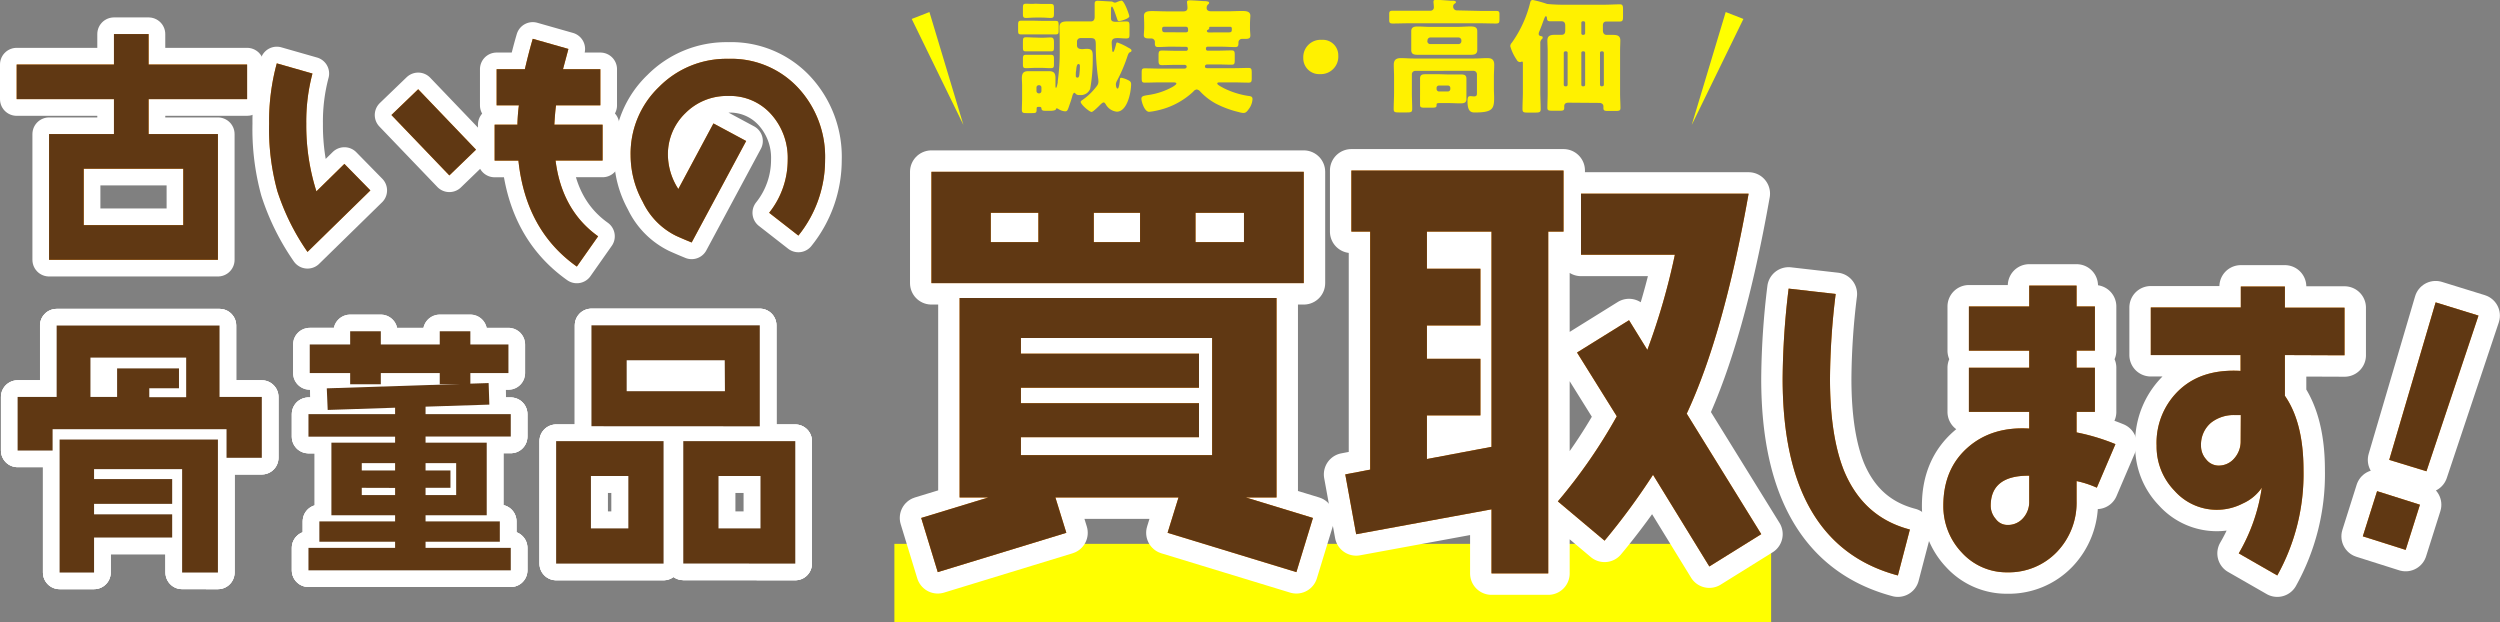 <svg xmlns="http://www.w3.org/2000/svg" width="525.19" height="130.7" viewBox="0 0 525.19 130.7"><rect x="0" y="0" width="525.19" height="130.7" fill="#808080" stroke="none"/><defs><style>.cls-1{fill:#ff0;}.cls-2,.cls-5{fill:none;stroke:#fff;stroke-linecap:round;stroke-linejoin:round;}.cls-2{stroke-width:9px;}.cls-3{fill:#f98c08;}.cls-4{fill:#603813;}.cls-5{stroke-width:7px;}.cls-6{fill:#fff100;}</style></defs><g id="レイヤー_2" data-name="レイヤー 2"><g id="レイヤー_1-2" data-name="レイヤー 1"><rect class="cls-1" x="187.89" y="114.25" width="184.18" height="16.45"/><path class="cls-2" d="M272.34,120.19l-27.06-8.26,2.3-7.43H221.71l2.3,7.43L197,120.19l-3.48-11.38,14.12-4.31h-6.05V62.6h66.58v41.9H261.7l14.12,4.31ZM195.67,59.48V36.09h78.22V59.48Zm22.47-14.77h-10v6.15h10ZM254.64,71H214.47v3.3h37.41v7.16H214.47V84.7h37.41v7.15H214.47v3.76h40.17ZM239.5,44.71h-9.72v6.15h9.72Zm21.83,0H251.15v6.15h10.18Z"/><path class="cls-2" d="M325.25,48.66v71.8H313.33V107l-28.43,5.23-2.29-12.57,5.23-1v-50h-3.95V35.82h44.57V48.66Zm-11.92,0H299.76v7.79H311V68.37H299.76v7H311V87.26H299.76v9.17l13.57-2.56ZM359.09,119,347.26,99.74a141.74,141.74,0,0,1-10.18,13.84l-9.81-8.25a111.76,111.76,0,0,0,12.38-17.88L331.3,74.06l10.92-6.79,3.85,6.24a139.92,139.92,0,0,0,5.78-20H332.13V40.68h35.21q-5.22,29.57-13,46.22L370,112.21Z"/><path class="cls-2" d="M398.7,120.89q-24.18-6.47-24.21-41.26a163.16,163.16,0,0,1,1.26-19l9.88,1.13a151.52,151.52,0,0,0-1.19,17.84c0,8,1,14.4,2.92,19.24,2.72,6.57,7.29,10.68,13.86,12.4Z"/><path class="cls-2" d="M440.49,102.45a21,21,0,0,0-4.25-1.39v4.24a14.91,14.91,0,0,1-4.11,10.62,14,14,0,0,1-10.41,4.31,12.71,12.71,0,0,1-9.55-4.11,14.13,14.13,0,0,1-3.92-9.89c0-5.17,1.73-9.22,5.11-12.2s7.69-4.31,12.93-4V86.53H413.62V77.25h12.67V73.66H413.62V64.38h12.67V60h9.95v4.38h3.85v9.28h-3.85v3.59h3.85v9.28h-3.85v4.31a43.64,43.64,0,0,1,8.16,2.46Zm-14.2-2.52h-.2c-5.24,0-7.89,2.12-7.89,6.3a4.19,4.19,0,0,0,1.06,2.79,3,3,0,0,0,2.46,1.26,4.2,4.2,0,0,0,3.31-1.46,5.06,5.06,0,0,0,1.26-3.52Z"/><path class="cls-2" d="M480,74.59v8.56c2.58,3.71,3.91,8.89,3.91,15.59a43.72,43.72,0,0,1-5.51,22.15l-8.09-4.64a38.12,38.12,0,0,0,4.84-13.8,9.51,9.51,0,0,1-4,3.32,11.87,11.87,0,0,1-14.32-2.66,13.31,13.31,0,0,1-3.78-9.48,15.22,15.22,0,0,1,5.1-12c3.25-2.85,7.43-4,12.54-3.71V74.59H451.83v-10h18.91V60.2H480v4.44h12.53v10ZM470.74,87.2h-1.13a7.73,7.73,0,0,0-5.11,1.59,6,6,0,0,0-2.12,4.84,4.23,4.23,0,0,0,1.06,2.85A3.34,3.34,0,0,0,466,97.81a4.27,4.27,0,0,0,3.38-1.53,5.32,5.32,0,0,0,1.33-3.58Z"/><path class="cls-2" d="M505.37,115.52l-9-2.85,3-9.49,9,2.85ZM509.74,99l-7.82-2.39,9.75-33.09,9,2.78Z"/><path class="cls-3" d="M272.34,120.19l-27.06-8.26,2.3-7.43H221.71l2.3,7.43L197,120.19l-3.48-11.38,14.12-4.31h-6.05V62.6h66.58v41.9H261.7l14.12,4.31ZM195.67,59.48V36.09h78.22V59.48Zm22.47-14.77h-10v6.15h10ZM254.64,71H214.47v3.3h37.41v7.16H214.47V84.7h37.41v7.15H214.47v3.76h40.17ZM239.5,44.71h-9.72v6.15h9.72Zm21.83,0H251.15v6.15h10.18Z"/><path class="cls-3" d="M325.25,48.66v71.8H313.33V107l-28.43,5.23-2.29-12.57,5.23-1v-50h-3.95V35.82h44.57V48.66Zm-11.92,0H299.76v7.79H311V68.37H299.76v7H311V87.26H299.76v9.17l13.57-2.56ZM359.09,119,347.26,99.74a141.74,141.74,0,0,1-10.18,13.84l-9.81-8.25a111.76,111.76,0,0,0,12.38-17.88L331.3,74.06l10.92-6.79,3.85,6.24a139.92,139.92,0,0,0,5.78-20H332.13V40.68h35.21q-5.22,29.57-13,46.22L370,112.21Z"/><path class="cls-3" d="M398.7,120.89q-24.18-6.47-24.21-41.26a163.16,163.16,0,0,1,1.26-19l9.88,1.13a151.52,151.52,0,0,0-1.19,17.84c0,8,1,14.4,2.92,19.24,2.72,6.57,7.29,10.68,13.86,12.4Z"/><path class="cls-3" d="M440.49,102.45a21,21,0,0,0-4.25-1.39v4.24a14.91,14.91,0,0,1-4.11,10.62,14,14,0,0,1-10.41,4.31,12.71,12.71,0,0,1-9.55-4.11,14.13,14.13,0,0,1-3.92-9.89c0-5.17,1.73-9.22,5.11-12.2s7.69-4.31,12.93-4V86.53H413.62V77.25h12.67V73.66H413.62V64.38h12.67V60h9.95v4.38h3.85v9.28h-3.85v3.59h3.85v9.28h-3.85v4.31a43.64,43.64,0,0,1,8.16,2.46Zm-14.2-2.52h-.2c-5.24,0-7.89,2.12-7.89,6.3a4.19,4.19,0,0,0,1.06,2.79,3,3,0,0,0,2.46,1.26,4.2,4.2,0,0,0,3.31-1.46,5.06,5.06,0,0,0,1.26-3.52Z"/><path class="cls-3" d="M480,74.59v8.56c2.58,3.71,3.91,8.89,3.91,15.59a43.72,43.72,0,0,1-5.51,22.15l-8.09-4.64a38.12,38.12,0,0,0,4.84-13.8,9.51,9.51,0,0,1-4,3.32,11.87,11.87,0,0,1-14.32-2.66,13.31,13.31,0,0,1-3.78-9.48,15.22,15.22,0,0,1,5.1-12c3.25-2.85,7.43-4,12.54-3.71V74.59H451.83v-10h18.91V60.2H480v4.44h12.53v10ZM470.74,87.2h-1.13a7.73,7.73,0,0,0-5.11,1.59,6,6,0,0,0-2.12,4.84,4.23,4.23,0,0,0,1.06,2.85A3.34,3.34,0,0,0,466,97.81a4.27,4.27,0,0,0,3.38-1.53,5.32,5.32,0,0,0,1.33-3.58Z"/><path class="cls-3" d="M505.37,115.52l-9-2.85,3-9.49,9,2.85ZM509.74,99l-7.82-2.39,9.75-33.09,9,2.78Z"/><path class="cls-4" d="M272.34,120.19l-27.06-8.26,2.3-7.43H221.71l2.3,7.43L197,120.19l-3.48-11.38,14.12-4.31h-6.05V62.6h66.58v41.9H261.7l14.12,4.31ZM195.67,59.48V36.09h78.22V59.48Zm22.47-14.77h-10v6.15h10ZM254.64,71H214.47v3.3h37.41v7.16H214.47V84.7h37.41v7.15H214.47v3.76h40.17ZM239.5,44.71h-9.72v6.15h9.72Zm21.83,0H251.15v6.15h10.18Z"/><path class="cls-4" d="M325.25,48.66v71.8H313.33V107l-28.43,5.23-2.29-12.57,5.23-1v-50h-3.95V35.82h44.57V48.66Zm-11.92,0H299.76v7.79H311V68.37H299.76v7H311V87.26H299.76v9.17l13.57-2.56ZM359.09,119,347.26,99.74a141.74,141.74,0,0,1-10.18,13.84l-9.81-8.25a111.76,111.76,0,0,0,12.38-17.88L331.3,74.06l10.92-6.79,3.85,6.24a139.92,139.92,0,0,0,5.78-20H332.13V40.68h35.21q-5.22,29.57-13,46.22L370,112.21Z"/><path class="cls-4" d="M398.7,120.89q-24.18-6.47-24.21-41.26a163.16,163.16,0,0,1,1.26-19l9.88,1.13a151.52,151.52,0,0,0-1.19,17.84c0,8,1,14.4,2.92,19.24,2.72,6.57,7.29,10.68,13.86,12.4Z"/><path class="cls-4" d="M440.49,102.45a21,21,0,0,0-4.25-1.39v4.24a14.91,14.91,0,0,1-4.11,10.62,14,14,0,0,1-10.41,4.31,12.71,12.71,0,0,1-9.55-4.11,14.13,14.13,0,0,1-3.92-9.89c0-5.17,1.73-9.22,5.11-12.2s7.69-4.31,12.93-4V86.53H413.62V77.25h12.67V73.66H413.62V64.38h12.67V60h9.95v4.38h3.85v9.28h-3.85v3.59h3.85v9.28h-3.85v4.31a43.64,43.64,0,0,1,8.16,2.46Zm-14.2-2.52h-.2c-5.24,0-7.89,2.12-7.89,6.3a4.19,4.19,0,0,0,1.06,2.79,3,3,0,0,0,2.46,1.26,4.2,4.2,0,0,0,3.31-1.46,5.06,5.06,0,0,0,1.26-3.52Z"/><path class="cls-4" d="M480,74.59v8.56c2.58,3.71,3.91,8.89,3.91,15.59a43.72,43.72,0,0,1-5.51,22.15l-8.09-4.64a38.12,38.12,0,0,0,4.84-13.8,9.51,9.51,0,0,1-4,3.32,11.87,11.87,0,0,1-14.32-2.66,13.31,13.31,0,0,1-3.78-9.48,15.22,15.22,0,0,1,5.1-12c3.25-2.85,7.43-4,12.54-3.71V74.59H451.83v-10h18.91V60.2H480v4.44h12.53v10ZM470.74,87.2h-1.13a7.73,7.73,0,0,0-5.11,1.59,6,6,0,0,0-2.12,4.84,4.23,4.23,0,0,0,1.06,2.85A3.34,3.34,0,0,0,466,97.81a4.27,4.27,0,0,0,3.38-1.53,5.32,5.32,0,0,0,1.33-3.58Z"/><path class="cls-4" d="M505.37,115.52l-9-2.85,3-9.49,9,2.85ZM509.74,99l-7.82-2.39,9.75-33.09,9,2.78Z"/><path class="cls-5" d="M31.22,20.83v7.34H45.78V54.58H10.31V28.17H23.94V20.83H3.5V13.55H23.94V7.16h7.28v6.39H51.91v7.28ZM38.5,35.45H17.59V47.3H38.5Z"/><path class="cls-5" d="M64.6,52.92a48.33,48.33,0,0,1-6.34-12.79A49.15,49.15,0,0,1,56.54,26a45.89,45.89,0,0,1,1.61-12.69l7.49,2.14A39.23,39.23,0,0,0,64.34,26a45.82,45.82,0,0,0,2.13,14.2l5.88-5.77L77.81,40ZM94.4,36.85,82.23,24.16l5.62-5.41L100,31.44Z"/><path class="cls-5" d="M116.71,33.73c.88,7,3.9,12.32,8.94,15.91L121.18,56c-7.13-5.05-11.23-12.43-12.27-22.26h-5V26.19h4.79a36.93,36.93,0,0,1,.31-4.06h-4.68V14.54h5.93c.47-2,1-4.16,1.66-6.39l7.49,2.13-1.14,4.26h7.85v7.59h-9.31c-.16,1.1-.26,2.45-.36,4.06h10.14v7.54Z"/><path class="cls-5" d="M167.72,49.49l-6.14-4.79a17.81,17.81,0,0,0,3.9-11.13,13.69,13.69,0,0,0-3.38-9.46A11.55,11.55,0,0,0,153,20.16,12.26,12.26,0,0,0,144,23.75a12,12,0,0,0-3.69,8.89,13.46,13.46,0,0,0,2.19,7.07l7.38-13.78,6.87,3.69L145.3,50.94c-1-.41-2.13-.88-3.27-1.4a15.17,15.17,0,0,1-7-7.13,20.25,20.25,0,0,1-2.55-9.77,19.37,19.37,0,0,1,6-14.41A19.87,19.87,0,0,1,153,12.36a19.18,19.18,0,0,1,14.66,6.08,21.26,21.26,0,0,1,5.67,15.13A25.28,25.28,0,0,1,167.72,49.49Z"/><path class="cls-3" d="M31.22,20.83v7.34H45.78V54.58H10.31V28.17H23.94V20.83H3.5V13.55H23.94V7.16h7.28v6.39H51.91v7.28ZM38.5,35.45H17.59V47.3H38.5Z"/><path class="cls-3" d="M64.6,52.92a48.33,48.33,0,0,1-6.34-12.79A49.15,49.15,0,0,1,56.54,26a45.89,45.89,0,0,1,1.61-12.69l7.49,2.14A39.23,39.23,0,0,0,64.34,26a45.82,45.82,0,0,0,2.13,14.2l5.88-5.77L77.81,40ZM94.4,36.85,82.23,24.16l5.62-5.41L100,31.44Z"/><path class="cls-3" d="M116.71,33.73c.88,7,3.9,12.32,8.94,15.91L121.18,56c-7.13-5.05-11.23-12.43-12.27-22.26h-5V26.19h4.79a36.93,36.93,0,0,1,.31-4.06h-4.68V14.54h5.93c.47-2,1-4.16,1.66-6.39l7.49,2.13-1.14,4.26h7.85v7.59h-9.31c-.16,1.1-.26,2.45-.36,4.06h10.14v7.54Z"/><path class="cls-3" d="M167.72,49.49l-6.14-4.79a17.81,17.81,0,0,0,3.9-11.13,13.69,13.69,0,0,0-3.38-9.46A11.55,11.55,0,0,0,153,20.16,12.26,12.26,0,0,0,144,23.75a12,12,0,0,0-3.69,8.89,13.46,13.46,0,0,0,2.19,7.07l7.38-13.78,6.87,3.69L145.3,50.94c-1-.41-2.13-.88-3.27-1.4a15.17,15.17,0,0,1-7-7.13,20.25,20.25,0,0,1-2.55-9.77,19.37,19.37,0,0,1,6-14.41A19.87,19.87,0,0,1,153,12.36a19.18,19.18,0,0,1,14.66,6.08,21.26,21.26,0,0,1,5.67,15.13A25.28,25.28,0,0,1,167.72,49.49Z"/><path class="cls-4" d="M31.22,20.83v7.34H45.78V54.58H10.31V28.17H23.94V20.83H3.5V13.55H23.94V7.16h7.28v6.39H51.91v7.28ZM38.5,35.45H17.59V47.3H38.5Z"/><path class="cls-4" d="M64.6,52.92a48.33,48.33,0,0,1-6.34-12.79A49.15,49.15,0,0,1,56.54,26a45.89,45.89,0,0,1,1.61-12.69l7.49,2.14A39.23,39.23,0,0,0,64.34,26a45.82,45.82,0,0,0,2.13,14.2l5.88-5.77L77.81,40ZM94.4,36.85,82.23,24.16l5.62-5.41L100,31.44Z"/><path class="cls-4" d="M116.71,33.73c.88,7,3.9,12.32,8.94,15.91L121.18,56c-7.13-5.05-11.23-12.43-12.27-22.26h-5V26.19h4.79a36.93,36.93,0,0,1,.31-4.06h-4.68V14.54h5.93c.47-2,1-4.16,1.66-6.39l7.49,2.13-1.14,4.26h7.85v7.59h-9.31c-.16,1.1-.26,2.45-.36,4.06h10.14v7.54Z"/><path class="cls-4" d="M167.72,49.49l-6.14-4.79a17.81,17.81,0,0,0,3.9-11.13,13.69,13.69,0,0,0-3.38-9.46A11.55,11.55,0,0,0,153,20.16,12.26,12.26,0,0,0,144,23.75a12,12,0,0,0-3.69,8.89,13.46,13.46,0,0,0,2.19,7.07l7.38-13.78,6.87,3.69L145.3,50.94c-1-.41-2.13-.88-3.27-1.4a15.17,15.17,0,0,1-7-7.13,20.25,20.25,0,0,1-2.55-9.77,19.37,19.37,0,0,1,6-14.41A19.87,19.87,0,0,1,153,12.36a19.18,19.18,0,0,1,14.66,6.08,21.26,21.26,0,0,1,5.67,15.13A25.28,25.28,0,0,1,167.72,49.49Z"/><path class="cls-5" d="M47.59,96.17v-6H11.05v4.47H3.7V83.39h8.2v-15H46.12v15H55V96.17Zm-9.33,24.1V98.55H19.76v2.09H36.17v5.21H19.76v2.2H36.17v4.87H19.76v7.35H12.52V92.33H45.78v27.94Zm.85-45.14H19v8.26h5.6v-6h13v4.18H31.36v1.87h7.75Z"/><path class="cls-5" d="M116.83,118.4V92.67H139.4V118.4ZM132,100h-7.86v11H132Zm-7.75-10.46V68.34h35.36V89.56Zm28-13.86H131.65v6.5h20.64Zm-8.71,42.7V92.67h23.53V118.4ZM159.76,100h-8.82v11h8.82Z"/><path class="cls-5" d="M47.59,96.17v-6H11.05v4.47H3.7V83.39h8.2v-15H46.12v15H55V96.17Zm-9.33,24.1V98.55H19.76v2.09H36.17v5.21H19.76v2.2H36.17v4.87H19.76v7.35H12.52V92.33H45.78v27.94Zm.85-45.14H19v8.26h5.6v-6h13v4.18H31.36v1.87h7.75Z"/><path class="cls-5" d="M116.83,118.4V92.67H139.4V118.4ZM132,100h-7.86v11H132Zm-7.75-10.46V68.34h35.36V89.56Zm28-13.86H131.65v6.5h20.64Zm-8.71,42.7V92.67h23.53V118.4ZM159.76,100h-8.82v11h8.82Z"/><path class="cls-5" d="M47.59,96.17v-6H11.05v4.47H3.7V83.39h8.2v-15H46.12v15H55V96.17Zm-9.33,24.1V98.55H19.76v2.09H36.17v5.21H19.76v2.2H36.17v4.87H19.76v7.35H12.52V92.33H45.78v27.94Zm.85-45.14H19v8.26h5.6v-6h13v4.18H31.36v1.87h7.75Z"/><path class="cls-5" d="M116.83,118.4V92.67H139.4V118.4ZM132,100h-7.86v11H132Zm-7.75-10.46V68.34h35.36V89.56Zm28-13.86H131.65v6.5h20.64Zm-8.71,42.7V92.67h23.53V118.4ZM159.76,100h-8.82v11h8.82Z"/><path class="cls-5" d="M98.81,78.37v2.35H92.38V78.37H80v2.35H73.56V78.37H65.07v-6h8.49V69.59H80v2.78H92.38V69.59h6.43v2.78h8v6Z"/><path class="cls-5" d="M98.81,78.37v2.35H92.38V78.37H80v2.35H73.56V78.37H65.07v-6h8.49V69.59H80v2.78H92.38V69.59h6.43v2.78h8v6Z"/><path class="cls-5" d="M68.84,86.12l-.19-4.54,34-1.11L102.8,85l-13.4.43V87h17.9v4.71H89.4V93h12.85v15.25H89.4v1.28H105v4.28H89.4v1.29h17.9v4.71H64.8v-4.71H83v-1.29H67.09v-4.28H83v-1.28H69.62V93H83V91.73H64.8V87H83V85.65ZM76,97.3v1.54H83V97.3Zm0,5.18V104H83v-1.5ZM95.83,104V97.3H89.4v1.54h5.23v3.64H89.4V104Z"/><path class="cls-5" d="M68.84,86.12l-.19-4.54,34-1.11L102.8,85l-13.4.43V87h17.9v4.71H89.4V93h12.85v15.25H89.4v1.28H105v4.28H89.4v1.29h17.9v4.71H64.8v-4.71H83v-1.29H67.09v-4.28H83v-1.28H69.62V93H83V91.73H64.8V87H83V85.65ZM76,97.3v1.54H83V97.3Zm0,5.18V104H83v-1.5ZM95.83,104V97.3H89.4v1.54h5.23v3.64H89.4V104Z"/><path class="cls-5" d="M68.84,86.12l-.19-4.54,34-1.11L102.8,85l-13.4.43V87h17.9v4.71H89.4V93h12.85v15.25H89.4v1.28H105v4.28H89.4v1.29h17.9v4.71H64.8v-4.71H83v-1.29H67.09v-4.28H83v-1.28H69.62V93H83V91.73H64.8V87H83V85.65ZM76,97.3v1.54H83V97.3Zm0,5.18V104H83v-1.5ZM95.83,104V97.3H89.4v1.54h5.23v3.64H89.4V104Z"/><path class="cls-4" d="M47.59,96.17v-6H11.05v4.47H3.7V83.39h8.2v-15H46.12v15H55V96.17Zm-9.33,24.1V98.55H19.76v2.09H36.17v5.21H19.76v2.2H36.17v4.87H19.76v7.35H12.52V92.33H45.78v27.94Zm.85-45.14H19v8.26h5.6v-6h13v4.18H31.36v1.87h7.75Z"/><path class="cls-4" d="M116.83,118.4V92.67H139.4V118.4ZM132,100h-7.86v11H132Zm-7.75-10.46V68.34h35.36V89.56Zm28-13.86H131.65v6.5h20.64Zm-8.71,42.7V92.67h23.53V118.4ZM159.76,100h-8.82v11h8.82Z"/><path class="cls-4" d="M98.81,78.37v2.35H92.38V78.37H80v2.35H73.56V78.37H65.07v-6h8.49V69.59H80v2.78H92.38V69.59h6.43v2.78h8v6Z"/><path class="cls-4" d="M68.84,86.12l-.19-4.54,34-1.11L102.8,85l-13.4.43V87h17.9v4.71H89.4V93h12.85v15.25H89.4v1.28H105v4.28H89.4v1.29h17.9v4.71H64.8v-4.71H83v-1.29H67.09v-4.28H83v-1.28H69.62V93H83V91.73H64.8V87H83V85.65ZM76,97.3v1.54H83V97.3Zm0,5.18V104H83v-1.5ZM95.83,104V97.3H89.4v1.54h5.23v3.64H89.4V104Z"/><path class="cls-6" d="M219.27,4.39c.81,0,1.59,0,2.4,0,.64,0,.72.1.72,1v.93c0,.73,0,.91-.75.91s-1.59,0-2.37,0H217c-.8,0-1.58,0-2.36,0s-.76-.15-.76-1.17V5.46c0-.89,0-1.12.73-1.12s1.59,0,2.39,0Zm-1,18.06c-.32,0-.5,0-.5.39V23c0,.7-.15.76-.93.76h-1.17c-.75,0-1-.06-1-.68,0-.8.05-1.61.05-2.42V18c0-.57-.05-1.12-.05-1.59,0-.91.28-1.45,1.24-1.45.39,0,.78,0,1.15,0h2.26c.39,0,.75,0,1.14,0,1,0,1.27.52,1.27,1.45,0,.5,0,1,0,1.46s0,.57.13.57.26-.68.34-1.07a1.66,1.66,0,0,0,0-.28,43.18,43.18,0,0,0,.42-6.63V8.29c0-.88-.05-1.77-.05-2.65,0-1,.78-1.14,1.61-1.14s2,0,3,0h2c.55,0,.78-.39.78-.91V.78c0-.47.21-.62.68-.62l2.65.15a1,1,0,0,1,.62.16.55.55,0,0,0,.29.08,1,1,0,0,0,.46-.13,4.78,4.78,0,0,1,.94-.29c.6,0,1.64,3,1.64,3.3,0,.49-1.82,1-2.13,1s-.37-.26-.45-.5l-.13-.39c-.26-.75-.72-2.15-.93-2.15s-.21.44-.21.57c0,.39,0,.8,0,1.19v.68c0,.62.36.75,1.06.75.52,0,1.22-.07,2.13-.07.63,0,.7.18.7,1V7.2c0,.73-.07.88-.72.88S235.28,8,234.81,8c-.83,0-1.27.16-1.27,1,0,.13.05.91.08,1.12s0,.8.21.8.46-1,.59-1.45a1.36,1.36,0,0,1,.06-.24c0-.13.07-.31.23-.31A12.15,12.15,0,0,1,237,10c.2.11.7.32.7.6s-.19.31-.32.37-.28.13-.49.72a32.82,32.82,0,0,1-2.29,5.38,1.6,1.6,0,0,0-.18.68c0,.21.08.86.37.86s.44-1.43.46-1.72,0-.55.32-.55a5,5,0,0,1,1.43.5c.38.18.62.36.62.83,0,1.72-.81,5.79-3,5.79a3,3,0,0,1-2.32-1.53c-.1-.15-.23-.41-.46-.41s-.63.41-.81.59-1.4,1.41-1.71,1.41c-.47,0-2.29-1.59-2.29-2.11,0-.18.23-.31.36-.41a12.55,12.55,0,0,0,2.6-2.39c.5-.6.76-.89.76-1.46a5.15,5.15,0,0,0-.08-.83,52.34,52.34,0,0,1-.47-5.87V9.69c0-1.17,0-1.69-1.07-1.69h-2.15a.73.73,0,0,0-.73.73v.81c0,.62.52.78,1.07.78.33,0,.7-.06,1-.06,1.24,0,1.24.65,1.24,1.8a34.6,34.6,0,0,1-.54,6.6,2.11,2.11,0,0,1-2.24,1.3.92.92,0,0,1-.8-.26c-.08-.08-.18-.21-.31-.21s-.32.39-.37.57c-.13.55-.47,1.56-.67,2.11-.34,1-.42,1.22-.89,1.22a3.15,3.15,0,0,1-1.24-.39.48.48,0,0,0-.16-.08.71.71,0,0,0-.31-.16c-.16,0-.19.11-.24.26s-.65.26-1.06.26h-.89c-.78,0-1-.05-1.06-.49,0-.23-.13-.34-.36-.34Zm.54-10.94c.7,0,1.43,0,1.87,0,.68,0,.73.21.73.86v1.11c0,.65-.05.84-.73.84s-1.17-.06-1.87-.06h-1.3c-.72,0-1.35.06-1.89.06-.7,0-.73-.16-.73-1.07v-.6c0-.91,0-1.14.73-1.14.49,0,1.17,0,1.89,0Zm0-10.68c.7,0,1.4,0,1.87,0,.7,0,.73.23.73,1v.94c0,.78-.05,1-.73,1-.47,0-1.17-.08-1.87-.08h-1.33c-.7,0-1.4.08-1.87.08-.67,0-.72-.19-.72-1V1.87c0-.86,0-1.09.72-1.09.52,0,1.17.08,1.87,0Zm0,7.1c.67,0,1.38-.06,1.9-.06s.7.21.7,1v.92c0,.83,0,1-.73,1-.47,0-1.14,0-1.87,0h-1.33c-.72,0-1.4,0-1.87,0-.7,0-.72-.18-.72-1.06V9c0-.93,0-1.17.7-1.17s1.22.06,1.89.06ZM217.74,19.1a.5.5,0,0,0,.49.52h.06a.5.5,0,0,0,.49-.52v-.7a.48.48,0,0,0-.49-.5h-.06a.48.48,0,0,0-.49.5ZM226,15.85V16a.33.33,0,0,0,.34.31c.29,0,.34-.26.39-.5a15.45,15.45,0,0,0,.13-1.95c0-.2-.05-.41-.31-.41s-.42.49-.47,1.32C226,15.07,226,15.44,226,15.85Z"/><path class="cls-6" d="M246.09,9.8c-.94,0-1.87.08-2.81.08-.65,0-.67-.34-.67-.89V8.91a.74.74,0,0,0-.73-.83c-.08,0-.16,0-.26,0-.75,0-1.33,0-1.33-.7,0-.37.08-1,.08-1.56V5.22c0-.78-.05-1.63-.05-1.89,0-1,1-1,1.77-1,1,0,2,.06,3,.06h3.54c.47,0,.83-.19.83-.71s-.1-1.09-.1-1.24c0-.34.28-.37.57-.37.7,0,2.15.11,2.88.16a2,2,0,0,0,.34,0c.49.06.86.08.86.39,0,.13-.13.24-.29.37a1,1,0,0,0-.23.7c0,.55.49.68.93.68h3.46c1,0,2-.06,3-.06.73,0,1.79,0,1.79,1,0,.18-.08,1.09-.08,1.89v.7c0,.58.08,1.2.08,1.56,0,.63-.39.71-1.17.71H261a.75.75,0,0,0-.83.7V9c0,.63-.08.89-.7.89-.94,0-1.85-.08-2.79-.08h-3a.34.34,0,0,0-.34.33v.16a.34.34,0,0,0,.34.34h2.23c.94,0,1.87-.05,2.81-.05.62,0,.67.26.67,1v1c0,.75-.05,1-.67,1-.94,0-1.87-.05-2.81-.05h-2.26c-.44,0-.52.28-.52.41,0,.37.34.37.52.37h5.64c1,0,2-.05,3-.05.62,0,.67.26.67,1.09v1.06c0,.68-.05.94-.67.94-1,0-2-.05-3-.05h-3c-.33,0-.57,0-.57.26s1.15.83,1.46,1a17.34,17.34,0,0,0,4.94,1.56c.54.08,1,.08,1,.68a3.74,3.74,0,0,1-.65,1.92c-.5.7-.73,1-1.27,1a3.9,3.9,0,0,1-.94-.18,20.85,20.85,0,0,1-4.91-1.82,13,13,0,0,1-3.2-2.49,1.2,1.2,0,0,0-.75-.45,1.11,1.11,0,0,0-.73.47A16,16,0,0,1,243,23.23a11.44,11.44,0,0,1-1.59.26c-1,0-1.63-2.18-1.63-2.75s.54-.63,1.45-.78a14.63,14.63,0,0,0,5.12-1.72c.18-.1.78-.49.78-.67s-.23-.26-.57-.26h-3c-1,0-2.06.05-3.07.05-.6,0-.65-.24-.65-1v-1c0-.81.05-1,.68-1,1,0,2,.05,3,.05h5.27c.37,0,.5-.21.5-.42s-.19-.36-.42-.36h-2c-.94,0-1.85.05-2.78.05-.65,0-.71-.29-.71-1.06v-1c0-.72.08-1,.71-1,.93,0,1.87.05,2.78.05h2.33a.34.34,0,0,0,.34-.34v-.16a.33.33,0,0,0-.34-.33Zm3-3c.26,0,.5-.1.5-.39,0-.59-.06-.8-.6-.8h-4.34c-.29,0-.52.08-.52.41,0,.55.08.76.65.76h.05l1.25,0Zm7.56,0,1.56,0c.55,0,.57-.26.57-.73s-.23-.44-.54-.44h-3.87c-.21,0-.34,0-.34.15v.13c0,.19-.16.29-.31.37s-.18.1-.18.23.1.31.44.31Z"/><path class="cls-6" d="M281.14,11.64a3.68,3.68,0,0,1-3.87,3.93,3.32,3.32,0,0,1-3.48-3.38,3.64,3.64,0,0,1,3.89-3.82A3.24,3.24,0,0,1,281.14,11.64Z"/><path class="cls-6" d="M310.84,2.29c1.14,0,2.28,0,3.4,0,.63,0,.76.15.76.67V4.18c0,.58-.11.76-.73.76-1.15,0-2.29-.05-3.43-.05H296c-1.15,0-2.27.05-3.41.05-.65,0-.75-.18-.75-.78V3c0-.57.1-.75.75-.75,1.14,0,2.26,0,3.41,0h4.49a.69.69,0,0,0,.73-.73c0-.21-.05-.75-.08-1,0,0,0-.16,0-.21,0-.34.34-.34.6-.34.6,0,2.29.13,2.94.18.1,0,.18,0,.28,0,.5,0,.89,0,.89.34,0,.13-.16.21-.31.31a.65.65,0,0,0-.26.6.77.77,0,0,0,.7.78Zm-13.52,12.6a.71.71,0,0,0-.72.73v3.82c0,1.17.07,2.31.07,3.48,0,.65-.28.7-1.16.7h-1.59c-.86,0-1.14-.05-1.14-.7,0-1.17.08-2.31.08-3.48V16.19c0-.86-.06-1.72-.06-2.6,0-1,.5-1.38,1.46-1.38s1.79.08,2.67.08h12.84c.86,0,1.74-.08,2.6-.08.7,0,1.53.06,1.53,1.38,0,.88-.07,1.74-.07,2.6V18.5c0,.73.05,1.43.05,2.13,0,2.29-.42,3-4.06,3-.72,0-1.53-.13-1.53-2.32,0-1,.18-1.11.65-1.11.23,0,.49.05.75.05.58,0,.58-.36.58-.7s0-.44,0-.65v-3.3a.75.75,0,0,0-.73-.73Zm9.05-9.25c.83,0,1.66-.08,2.49-.08s1.48.08,1.48,1c0,.47,0,1,0,1.67v.62c0,.65,0,1.2,0,1.66,0,.91-.7,1-1.4,1-.86,0-1.71,0-2.57,0h-5.93c-.83,0-1.69,0-2.52,0s-1.45-.08-1.45-1c0-.44,0-1,0-1.69V8.24c0-.68,0-1.25,0-1.67,0-1,.78-1,1.5-1s1.67.08,2.47.08Zm-2.29,10,2.65,0c.7,0,1.33,0,1.33.88,0,.55,0,1.1,0,1.64v1c0,.55,0,1.09,0,1.64,0,.88-.63.91-1.33.91-.88,0-1.77-.06-2.65-.06h-1.22c-1,0-1.07,0-1.07.45s-.2.52-1,.52h-1.54c-.78,0-.93-.11-.93-.65s0-.91,0-1.38V18.11c0-.54,0-1.09,0-1.64,0-.88.62-.88,1.32-.88.89,0,1.77,0,2.65,0Zm-4.23-7a.61.61,0,0,0,.62.62h5.87A.61.61,0,0,0,307,8.6V8.5a.62.62,0,0,0-.63-.63h-5.87a.62.62,0,0,0-.62.63Zm1.94,10.06a.53.53,0,0,0,.5.52h1.89a.53.53,0,0,0,.5-.52v-.24a.5.5,0,0,0-.5-.49h-1.89a.5.5,0,0,0-.5.49Z"/><path class="cls-6" d="M329.49,21.57c-.49,0-.88.18-.88.73v.36c0,.55-.26.6-.91.6h-1.56c-.81,0-1.07-.05-1.07-.6,0-1,.06-2,.06-3v-9c0-.72-.06-1.45-.06-2.18,0-1.06.78-1.17,1.64-1.17l1.35,0c.57,0,.76-.34.76-.86V5.38c0-.52-.19-.91-.76-.91-.78,0-1.58,0-2.39,0-.52,0-.67-.18-.7-.7,0-.13-.05-.36-.23-.36S324.37,4,324,5c-.16.45-.37,1-.63,1.61a1.49,1.49,0,0,0-.13.47c0,.42.29.47.55.52s.29.13.29.31-.11.24-.24.37a1.1,1.1,0,0,0-.26.85V19.33c0,1.22.08,2.42.08,3.64,0,.62-.31.68-1.17.68h-1.56c-.83,0-1.09-.06-1.09-.73,0-1.2.08-2.39.08-3.59v-6c0-.21,0-.39-.18-.39s-.18.1-.42.1a.8.8,0,0,1-.7-.49,9.44,9.44,0,0,1-1.35-2.86,1.15,1.15,0,0,1,.34-.73A24.57,24.57,0,0,0,321.46.52c.08-.29.18-.52.55-.52a23.58,23.58,0,0,1,3,.83,34.23,34.23,0,0,0,3.82.16h8.26c1.09,0,2.16-.08,3.22-.08.6,0,.65.36.65,1.09V3.43c0,.81-.05,1.09-.7,1.09-.91,0-1.84,0-2.75,0-.6,0-.78.34-.78.86V6.39c0,.52.23.94.8.94s.83,0,1.25,0c.86,0,1.61.11,1.61,1.15,0,.7-.05,1.45-.05,2.2v9c0,1,.08,2,.08,3,0,.58-.26.63-1.12.63h-1.46c-.7,0-1-.05-1-.6,0-.13,0-.23,0-.36,0-.45-.34-.73-.89-.73ZM329,18.14a.33.33,0,0,0,.32-.34V11.12a.31.31,0,0,0-.32-.34h-.15a.33.33,0,0,0-.34.34V17.8a.33.33,0,0,0,.34.34Zm4-13.36a.32.32,0,0,0-.33-.31h-.16a.3.3,0,0,0-.31.31V7a.32.32,0,0,0,.31.33h.16A.35.35,0,0,0,333,7Zm0,6.34a.32.32,0,0,0-.33-.34h-.16a.31.31,0,0,0-.31.34V17.8a.33.33,0,0,0,.31.34h.16a.34.34,0,0,0,.33-.34Zm3.59,7a.32.32,0,0,0,.34-.34V11.12a.33.33,0,0,0-.34-.34h-.13a.33.33,0,0,0-.34.34V17.8a.35.35,0,0,0,.34.34Z"/><polygon class="cls-1" points="366.25 3.98 355.39 26.25 362.53 2.53 366.25 3.98 366.25 3.98"/><polygon class="cls-1" points="195.25 2.53 202.39 26.25 191.53 3.98 195.25 2.53 195.25 2.53"/></g></g></svg>